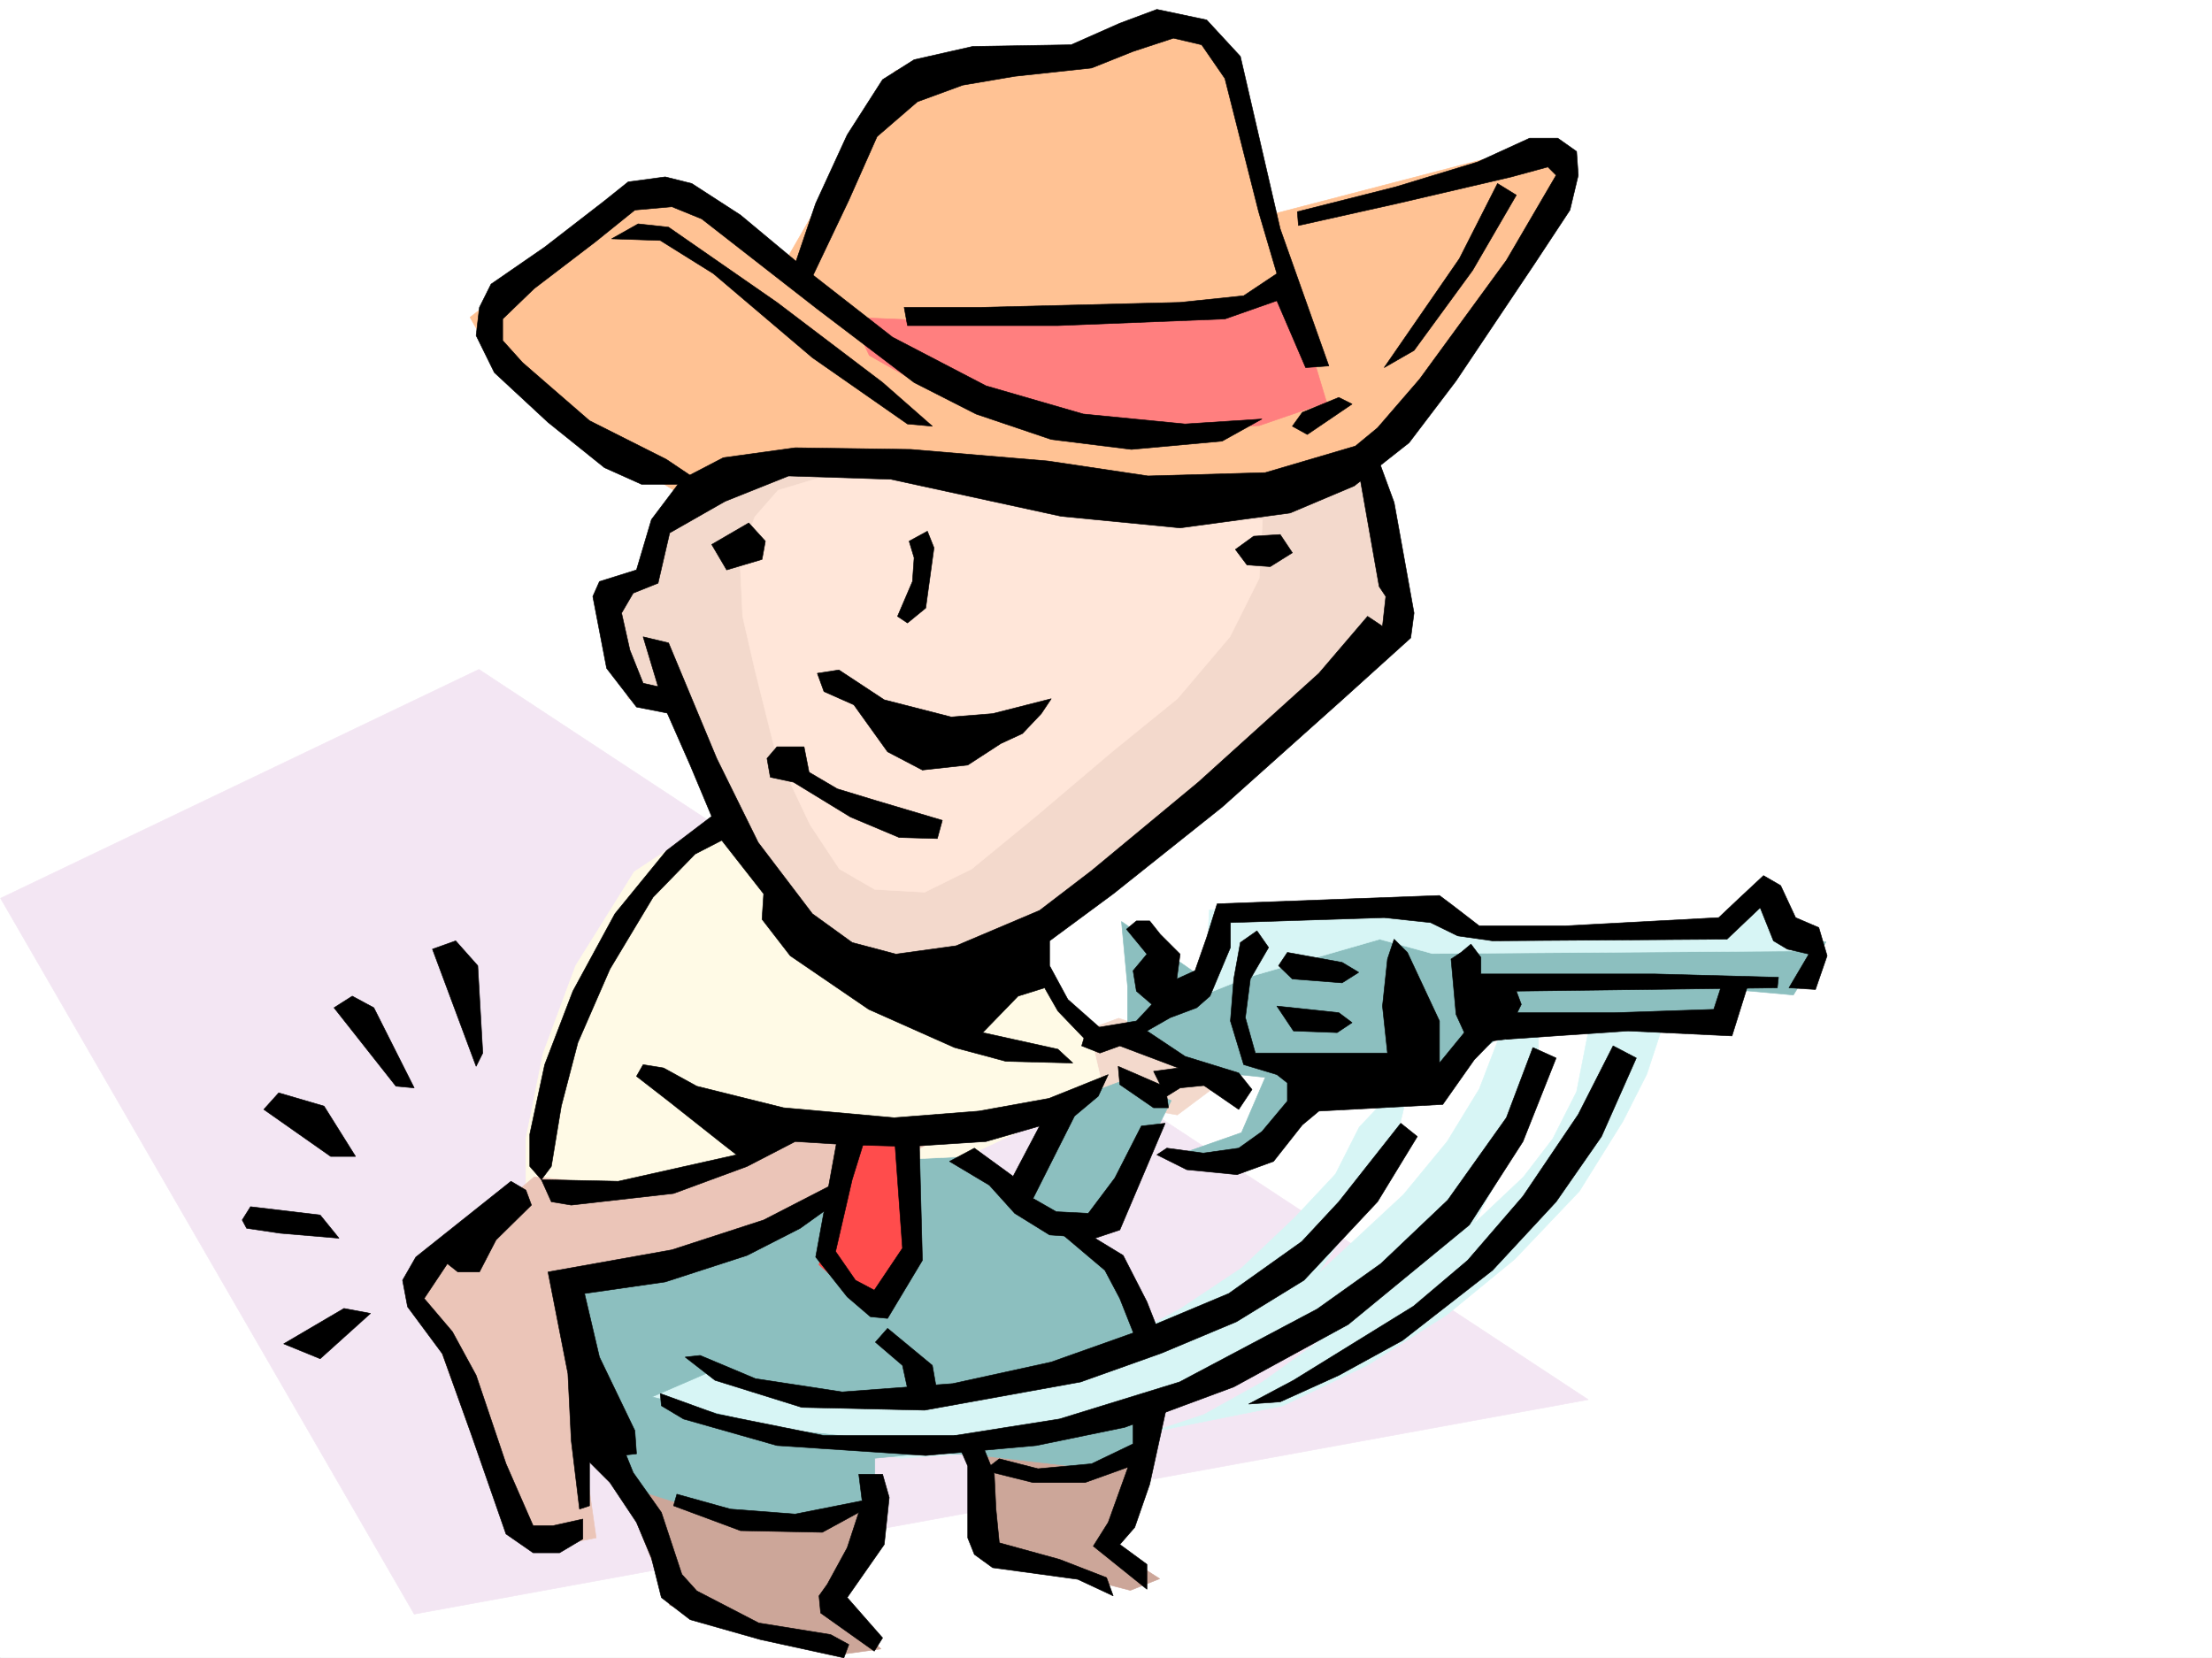 <svg xmlns="http://www.w3.org/2000/svg" width="2997.016" height="2246.66"><rect width="100%" height="100%" fill="#333333" stroke="none"/><defs><clipPath id="a"><path d="M0 0h2997v2244.137H0Zm0 0"/></clipPath></defs><path fill="#fff" d="M0 2246.297h2997.016V0H0Zm0 0"/><g clip-path="url(#a)" transform="translate(0 2.16)"><path fill="#fff" fill-rule="evenodd" stroke="#fff" stroke-linecap="square" stroke-linejoin="bevel" stroke-miterlimit="10" stroke-width=".743" d="M.742 2244.137h2995.531V-2.16H.743Zm0 0"/></g><path fill="#f3e6f3" fill-rule="evenodd" stroke="#f3e6f3" stroke-linecap="square" stroke-linejoin="bevel" stroke-miterlimit="10" stroke-width=".743" d="m.742 1217.145 560.461 969.953 1590.664-290.59L648.863 907.043Zm0 0"/><path fill="#d7f5f5" fill-rule="evenodd" stroke="#d7f5f5" stroke-linecap="square" stroke-linejoin="bevel" stroke-miterlimit="10" stroke-width=".743" d="m1841.648 1527.246-32.218 63.656-55.442 59.157-71.906 68.191-83.164 55.406-103.422 55.442-131.102 43.441-158.863 32.219-143.105-12.004-139.352-55.445-87.664 47.195 210.555 59.937 175.324 31.438 107.133-7.469 123.637-23.969 122.89-35.968 127.348-47.196 123.633-71.906-115.383 83.168-79.414 44.184-71.942 23.968 179.079-35.933 115.382-55.446 107.133-68.152 91.418-74.914 87.66-92.121 59.2-95.129 32.218-63.656 19.473-59.196-95.133-16.46-19.512 99.625-32.214 63.656-39.688 51.691-67.45 63.653 51.692-95.872 23.969-79.375 12.004-59.195v-27.723l-47.938-4.496-32.218 83.907-43.48 71.164-59.196 71.902-63.656 59.16-51.727 47.938 98.922-155.032 16.46-67.41 3.755-43.441zm0 0"/><path fill="#cca699" fill-rule="evenodd" stroke="#cca699" stroke-linecap="square" stroke-linejoin="bevel" stroke-miterlimit="10" stroke-width=".743" d="m1316.457 1956.406 242.734-8.21-55.445 147.527 67.45 43.437-39.727 15.758-139.352-35.973-59.941-3.754zm-484.801 27.723 361.91 43.441-39.726 87.621-20.215 59.942 59.941 59.16-59.941 8.25-226.27-67.41zm0 0"/><path fill="#8cbfbf" fill-rule="evenodd" stroke="#8cbfbf" stroke-linecap="square" stroke-linejoin="bevel" stroke-miterlimit="10" stroke-width=".743" d="M752.246 1697.996 1288.696 1531l254.777 218.688 11.965 55.44-39.688 47.938-163.36 23.97-110.886 19.472H1129.87l-91.414-15.719-71.906-23.969-83.164 35.934 170.828 43.437 146.82 15.72 119.879-7.47 138.649-20.214 127.351-27.72-39.687 75.657-83.168 15.719-135.637-15.719-63.692-3.754-79.414 7.469v59.941l-67.449 20.215-103.379 3.754-59.941-12.004-75.656-23.969-47.235-43.441zm0 0"/><path fill="#f3d9cc" fill-rule="evenodd" stroke="#f3d9cc" stroke-linecap="square" stroke-linejoin="bevel" stroke-miterlimit="10" stroke-width=".743" d="m1440.055 1407.406 47.972 83.868 107.137 19.472 95.168-71.164-174.582-59.898zm0 0"/><path fill="#fffae6" fill-rule="evenodd" stroke="#fffae6" stroke-linecap="square" stroke-linejoin="bevel" stroke-miterlimit="10" stroke-width=".743" d="m986.766 1097.3-127.387 83.91-79.41 127.31-44.184 119.101-23.226 115.344v91.375l436.785-59.899 159.605-7.507 186.547-87.625-19.473-83.164-87.66-115.344zm0 0"/><path fill="#ebc5b8" fill-rule="evenodd" stroke="#ebc5b8" stroke-linecap="square" stroke-linejoin="bevel" stroke-miterlimit="10" stroke-width=".743" d="m552.953 1737.723 170.828-143.067 119.88 11.965 119.136-20.215 131.105-59.16 222.555-8.25-310.219 163.281-246.484 63.657 47.933 337.824-79.41 15.719-47.937-43.442-87.66-238.941zm0 0"/><path fill="#ff4c4c" fill-rule="evenodd" stroke="#ff4c4c" stroke-linecap="square" stroke-linejoin="bevel" stroke-miterlimit="10" stroke-width=".743" d="m1153.84 1527.246-44.184 186.508 71.906 63.652 59.942-87.62-8.25-158.786zm0 0"/><path fill="#ffc294" fill-rule="evenodd" stroke="#ffc294" stroke-linecap="square" stroke-linejoin="bevel" stroke-miterlimit="10" stroke-width=".743" d="m636.86 429.945 234.523-182.754 67.449 3.715 71.902 59.938 55.446 39.687 146.86-254.656 135.597-15.719 131.14-15.758 83.168-35.933 75.656 15.719 43.481 55.445 40.469 191 365.625-95.129 43.437 27.723-27.718 71.12-91.418 127.352-122.852 175.285-95.914 59.157-277.961 68.152-433.813-20.215-162.617-35.972-135.601-83.125-115.383-99.63Zm0 0"/><path fill="#ff7f7f" fill-rule="evenodd" stroke="#ff7f7f" stroke-linecap="square" stroke-linejoin="bevel" stroke-miterlimit="10" stroke-width=".743" d="m1153.84 429.945 174.582 7.465 179.078-7.465 151.356-8.25 63.695-19.472 23.226-28.465 51.688 171.531-91.414 31.438-98.883 4.496-115.387-4.496-103.418-19.473-146.86-39.688-63.694-35.933zm0 0"/><path fill="#f3d9cc" fill-rule="evenodd" stroke="#f3d9cc" stroke-linecap="square" stroke-linejoin="bevel" stroke-miterlimit="10" stroke-width=".743" d="m1038.457 640.418-103.379 20.215-51.691 110.847-59.942 32.22 27.723 143.066 47.937 3.714 155.11 262.168 95.129 75.657 68.191 20.215 107.133-11.965 75.7-39.723 138.608-99.59 183.575-139.351 115.383-103.34 43.441-67.41 8.25-75.66-20.254-95.13-15.719-39.687-171.57 39.688-162.578-8.25-175.324-27.684-110.926-8.25h-99.629l-75.695 4.496zm0 0"/><path fill="#ffe6d9" fill-rule="evenodd" stroke="#ffe6d9" stroke-linecap="square" stroke-linejoin="bevel" stroke-miterlimit="10" stroke-width=".743" d="m1133.625 640.418-79.41 23.969-31.477 35.933-20.254 55.446 3.754 79.37 16.5 71.907 27.723 110.848 47.195 99.625 39.723 59.941 47.937 27.723 67.45 3.714 63.691-31.437 87.664-71.906 103.379-87.66 87.664-71.125 71.16-83.907 39.727-79.375 4.496-79.41-286.953-15.719-166.332-51.691zm0 0"/><path fill="#8cbfbf" fill-rule="evenodd" stroke="#8cbfbf" stroke-linecap="square" stroke-linejoin="bevel" stroke-miterlimit="10" stroke-width=".743" d="m1459.563 1487.52-83.165 146.82 79.41 23.969 51.692-8.25 79.414-158.785-63.695-27.723zm0 0"/><path fill="#8cbfbf" fill-rule="evenodd" stroke="#8cbfbf" stroke-linecap="square" stroke-linejoin="bevel" stroke-miterlimit="10" stroke-width=".743" d="m1646.852 1280.8 274.25-20.214 552.949 15.715-44.219 71.906-91.418-8.21-3.754 44.183-306.426 23.226-79.414 59.899-146.86 23.968-99.663 83.168-122.852-3.754 102.637-35.972 32.219-74.879-115.383-12-71.203-59.902v-51.692l-8.211-87.62 103.379 71.901zm0 0"/><path fill="#d7f5f5" fill-rule="evenodd" stroke="#d7f5f5" stroke-linecap="square" stroke-linejoin="bevel" stroke-miterlimit="10" stroke-width=".743" d="m1638.601 1232.863 318.43 7.508 43.48 20.215 325.938-3.754 63.656-59.902 20.254 63.656 43.438-3.754 4.5 31.473-517.727 3.754-71.199-19.473-179.039 51.652-119.137 47.938 63.692-75.621zm0 0"/><path fill-rule="evenodd" stroke="#000" stroke-linecap="square" stroke-linejoin="bevel" stroke-miterlimit="10" stroke-width=".743" d="m1077.441 357.297 27.72-81.64 42.698-92.903 47.938-74.875 42.734-26.98 79.414-17.989 133.368-2.226 65.925-29.207 50.203-18.73 67.446 14.233 45.672 49.422 53.957 233.7 65.922 185.726-31.438 2.266-38.98-90.633-70.422 24.71-226.27 8.993H1229.54l-4.496-24.71h104.121l269.754-6.724 86.137-8.996 44.965-29.988-24.711-83.871-45.711-180.523-31.473-45.668-38.203-8.993-54.7 17.985-56.187 22.445-104.16 11.258-70.422 11.965-61.426 22.484-54.699 47.192-38.242 86.14-51.688 108.578zM828.684 323.59l65.925 2.23 71.942 44.926 134.113 113.86 128.875 89.89 33.703 3.012-67.445-59.2-143.11-108.578-146.859-101.894-41.172-4.496zm922.332 253.918 13.488-18.73 49.422-20.255 17.988 8.993-60.684 41.214zm277.961-328.832-51.692 101.855-101.894 147.563 40.468-23.223 79.414-108.621 59.196-101.855zm0 0"/><path fill-rule="evenodd" stroke="#000" stroke-linecap="square" stroke-linejoin="bevel" stroke-miterlimit="10" stroke-width=".743" d="m1757.742 286.875 133.367-33.703L2002 219.469l70.418-32.219h38.238l25.453 17.984 2.27 32.22-11.262 47.155-47.937 72.688-106.39 158.785-63.692 83.867-74.172 58.418-86.922 36.715-149.086 20.215-161.094-15.719-230.77-50.168-138.609-4.496-86.175 34.45-74.915 42.695-15.757 68.152-33.703 13.488-15.72 26.942 11.223 50.203 17.985 44.926 59.195 13.492v32.218l-68.187-13.492-40.47-52.433-18.73-97.36 8.993-20.254 50.207-15.714 20.214-68.153 41.211-54.664 56.227-29.246 97.398-13.45 156.594 2.231 185.805 15.715 135.597 20.254 158.864-4.496 122.11-35.973 29.987-24.71 56.93-65.922L2040.98 352.8l67.41-115.348-11.222-11.258-49.461 13.489-154.328 35.972-134.113 29.95zm0 0"/><path fill-rule="evenodd" stroke="#000" stroke-linecap="square" stroke-linejoin="bevel" stroke-miterlimit="10" stroke-width=".743" d="m1231.766 733.281 6.765 22.485-2.265 32.175-20.215 47.196 13.488 8.992 24.711-20.215 11.223-81.64-8.953-22.481zm-267.481 4.496 50.203-29.207 22.485 24.711-4.5 24.711-47.934 14.235zm709.547 6.727 24.711-17.95 35.973-2.265 16.5 24.711-29.989 18.73-31.476-2.23zm35.973-176.734-104.164 6.726-137.868-13.488-131.843-38.203-126.645-65.922-116.129-90.633-89.89-74.875-65.961-42.7-35.973-8.991-50.164 6.726-33.742 26.977-79.414 61.426-72.688 50.167-15.719 31.473-4.496 38.203 24.711 50.164 72.688 67.41 76.441 61.426 50.164 22.48h83.95l-50.204-33.702L798.695 570l-90.633-78.629-26.98-29.992v-29.207l42.7-41.172 82.421-62.95 53.957-43.44 50.168-4.497 40.465 16.5 156.598 122.07 131.14 99.626 83.91 42.699 101.895 34.445 108.617 13.492 122.895-11.222zm0 0"/><path fill-rule="evenodd" stroke="#000" stroke-linecap="square" stroke-linejoin="bevel" stroke-miterlimit="10" stroke-width=".743" d="m871.383 862.86 27.722 92.12 35.973 81.641 42.695 101.895 56.93 72.644-2.23 34.45 38.203 49.421 106.39 72.649 116.13 51.691 69.714 18.727 90.633 2.27-20.215-18.731-101.894-22.48 47.937-49.426 35.973-11.258 17.984 31.472 36.715 38.203 22.48-13.492-45.707-40.425-24.75-45.711v-33.704l86.176-63.656 147.606-117.61 162.574-145.296 92.941-83.91 4.496-33.703-26.976-149.793-24.75-67.407-24.711 15.72 29.207 165.546 8.992 13.488-4.496 40.43-20.215-13.488-65.922 77.144-163.36 147.563-144.593 119.844-70.457 53.918-113.117 47.937-81.68 11.258-59.199-15.715-53.918-38.984-73.43-96.618-56.187-113.859-65.219-156.516zm0 0"/><path fill-rule="evenodd" stroke="#000" stroke-linecap="square" stroke-linejoin="bevel" stroke-miterlimit="10" stroke-width=".743" d="m1136.637 907.785 61.426 40.469 90.632 23.226 56.227-4.5 79.414-20.214-13.492 20.214-25.492 26.942-29.207 13.488-44.965 29.211-61.426 6.762-47.195-24.711-45.707-63.692-40.47-17.949-8.991-24.75zm-40.469 138.57-6.766-34.449h-36.715l-13.488 15.719 4.496 25.496 31.477 6.723 77.184 47.195 65.921 27.723 51.692 1.484 6.762-24.71-90.672-26.981-51.688-15.719zm430.062 212.743 27.723 33.703-18.73 22.484 4.496 27.684 20.957 17.984-20.957 22.485-67.45 11.218-6.722 22.485 24.71 9.734 26.981-9.734 79.41 29.949 81.68 56.187 17.984-26.976-17.984-22.485-72.687-22.445-51.688-34.445 31.473-17.985 35.972-13.492 17.989-15.718 27.718-65.922v-33.703l208.286-6.727 62.914 6.727 36.715 17.984 47.234 6.726 317.648-2.23 44.965-42.695 8.992 22.445 8.993 22.48 18.73 11.223 29.246 6.762-26.98 45.672 35.933 2.265 15.758-45.707-11.262-38.199-31.437-13.453-20.254-43.477-23.223-13.453-33.707 31.438-26.976 25.492-209.032 11.223h-115.382l-35.973-27.723-17.984-13.488-301.188 11.261-14.234 45.668-15.754 44.965-24.715 11.223 4.5-33.707-26.98-26.977-14.235-17.988h-17.984zm0 0"/><path fill-rule="evenodd" stroke="#000" stroke-linecap="square" stroke-linejoin="bevel" stroke-miterlimit="10" stroke-width=".743" d="m1744.25 1290.535 74.172 13.488 22.484 13.493-22.484 14.23-67.406-5.238-18.73-17.989zm-14.23 72.688 83.906 8.953 17.988 13.488-20.215 13.492-59.199-2.23zm0 0"/><path fill-rule="evenodd" stroke="#000" stroke-linecap="square" stroke-linejoin="bevel" stroke-miterlimit="10" stroke-width=".743" d="m1718.797 1283.809-24.75 42.699-6.727 52.433 13.493 47.934h179.078l-6.766-63.652 6.766-63.696 8.992-26.941 17.984 17.95 43.442 92.902v56.93l33.703-41.212-11.223-24.715-6.762-74.914 13.489-8.992 13.488-11.223 13.492 17.989v22.441h236.008l167.113 4.496-1.527 14.235-353.621 4.496 6.726 17.984-6.726 13.488 4.5 31.438-36.715 4.496-24.754 25.496-42.695 60.64-167.817 8.997-22.484 18.726-38.98 49.422-49.422 17.989-68.192-6.727-40.469-20.215 13.489-8.992 49.46 6.727 47.938-6.727 31.477-22.484 34.445-41.211v-24.711l-14.23-11.219-44.965-13.492-17.95-59.156 4.497-56.93 8.957-49.422 22.48-15.758zm0 0"/><path fill-rule="evenodd" stroke="#000" stroke-linecap="square" stroke-linejoin="bevel" stroke-miterlimit="10" stroke-width=".743" d="m2369.148 1331.746-22.484 71.906-140.875-6.726-164.809 11.222-4.496-35.972h151.317l134.152-4.496 11.223-34.45zm-1391.375-235.93-74.914 56.93-69.675 85.356-56.97 104.867-38.202 99.625-20.215 94.386v43.442l15.719 17.984 13.488-17.984 13.492-81.64 22.48-86.138 43.442-99.628 58.453-97.356 56.93-58.418 49.46-25.492zM585.914 1286.04l59.195 158.823 8.996-17.988-6.765-118.356-29.95-33.703zm-79.414 79.41 54.703 108.62-24.75-2.27-83.91-106.35 24.75-15.72zm-128.871 115.347 61.426 17.984 42.695 68.153h-33.703l-90.633-63.657zm-38.203 154.285 94.39 11.262 25.493 31.437-79.454-6.726-45.707-6.762-5.98-11.223zm44.926 185.766 81.68-47.938 35.972 6.727-68.188 61.426zM1136.637 1531l-31.477 172.274 42.7 53.917 31.476 26.942 23.223 2.27 47.195-78.673-4.496-172.273h-33.707l11.222 155.812-38.199 56.93-25.492-13.488-26.941-38.945 22.441-97.36 20.254-65.18zm0 0"/><path fill-rule="evenodd" stroke="#000" stroke-linecap="square" stroke-linejoin="bevel" stroke-miterlimit="10" stroke-width=".743" d="m733.516 1598.406 104.164 2.23 160.308-35.933-20.215-15.758-71.945-56.93-43.437-33.703 8.992-15.718 27.722 4.496 44.965 24.71 117.614 29.212 149.867 13.488 114.644-8.992 95.13-17.207 80.194-32.215-13.492 29.207-32.218 26.977-56.184 111.593 31.434 17.985 43.48 2.23 35.973-47.937 35.933-70.418 32.22-3.715-61.427 144.55-33.707 11.223-61.465-4.496-47.191-29.207-34.45-38.203-53.956-32.219 33.703-17.945 52.473 38.2 35.933-68.188-72.648 20.996-104.164 6.722-81.68-2.226-72.645-4.496-65.18 33.703-99.667 36.715-138.61 15.719-26.98-4.497zm0 0"/><path fill-rule="evenodd" stroke="#000" stroke-linecap="square" stroke-linejoin="bevel" stroke-miterlimit="10" stroke-width=".743" d="m1596.648 1447.09-33.703 4.496 8.993 17.988-56.93-24.71 2.23 24.71 45.707 31.438h20.215l-2.23-15.719 17.988-11.223 44.965-4.496zm-113.117 230.691 38.203 23.227 32.22 62.91 17.983 45.707-27.722 17.95-26.977-68.153-20.215-38.2-72.687-61.425zm-297.472 140.84 36.714 31.434 8.993 41.21 38.203-3.007-6.727-38.203-60.683-50.164zm-53.919-215.715-97.437 50.164-124.375 40.43-167.82 29.988 26.98 137.79 4.496 90.632 11.223 92.902 13.488-4.496v-63.656l63.696-6.762-2.23-31.437-47.977-99.625-20.215-86.14 109.363-15.715 110.93-35.973 71.902-36.715 50.207-35.934zm0 0"/><path fill-rule="evenodd" stroke="#000" stroke-linecap="square" stroke-linejoin="bevel" stroke-miterlimit="10" stroke-width=".743" d="M692.305 1600.637 563.43 1703.274l-17.985 31.437 6.766 35.973 47.191 63.652 38.946 108.621 47.23 135.559 36.715 25.457h35.934l31.476-18.73V2058.3l-40.469 8.957h-26.941l-36.715-83.871-40.469-119.84-32.218-59.16-38.2-44.965 31.438-47.195 14.27 11.261h29.206l22.485-43.437 47.937-47.196-7.468-20.214zm256.261 235.929 74.914 31.477 117.614 17.984 149.87-11.261 133.372-29.207 124.375-44.184 116.129-48.68 98.922-70.418 50.164-53.918 83.949-106.351 22.441 17.945-53.918 88.406-99.664 106.352-91.418 56.187-101.894 42.696-109.363 38.945-211.293 38.2-166.332-3.755-117.653-36.714-40.468-31.434zm0 0"/><path fill-rule="evenodd" stroke="#000" stroke-linecap="square" stroke-linejoin="bevel" stroke-miterlimit="10" stroke-width=".743" d="m894.61 1888.258 76.437 27.719 145.336 29.21h176.812l142.36-22.484 162.617-50.164 186.547-98.883 86.176-61.43 90.636-86.136 79.45-111.59 35.933-95.129 31.477 14.23-44.926 113.118-72.688 113.078-164.105 134.855-155.07 84.61L1524 1933.965l-119.879 24.71-149.871 13.49-201.562-13.49-126.606-35.972-29.988-17.945zm-113.9 74.914 45.708 45.668 35.973 53.96 20.214 47.934 13.489 53.922 38.984 29.95 95.129 26.976 113.156 24.715 6.723-17.988-24.711-13.489-97.398-15.718-83.907-43.442-20.254-22.48-27.722-83.871-38.2-53.957-15.718-38.946zm0 0"/><path fill-rule="evenodd" stroke="#000" stroke-linecap="square" stroke-linejoin="bevel" stroke-miterlimit="10" stroke-width=".743" d="m917.09 2024.598 72.687 20.215 87.664 6.726 90.633-17.988-4.496-35.93h32.219l8.992 31.473-6.726 63.656-50.204 71.906 47.938 54.66-11.223 17.985-72.687-51.688-2.23-23.226 11.222-15.719 26.98-49.422 15.72-47.937-49.423 26.941-110.89-2.23-90.672-33.704zm376.105-79.41 17.985 41.21v97.36l8.992 22.48 24.75 17.95 115.387 15.753 47.933 22.446-8.992-24.711-63.695-24.711-81.64-22.484-4.497-45.669-2.266-47.19-15.718-38.946zm0 0"/><path fill-rule="evenodd" stroke="#000" stroke-linecap="square" stroke-linejoin="bevel" stroke-miterlimit="10" stroke-width=".743" d="m1353.914 1976.66 52.434 13.453 72.687-6.726 56.188-26.98v-33.704l47.937-27.683-25.457 116.09-20.254 58.413-20.21 23.227 36.714 26.938v33.706l-72.687-58.417 20.253-32.176 26.938-74.918-58.414 20.957h-70.418l-65.965-16.461zm831.66-559.52-47.195 92.864-74.914 110.848-74.957 86.878-73.43 62.172L1752.5 1870.27l-60.684 32.22 42.7-3.012 79.41-35.93 86.18-47.195 122.148-95.13 86.137-92.863 61.465-88.406 47.19-106.351zm0 0"/></svg>
